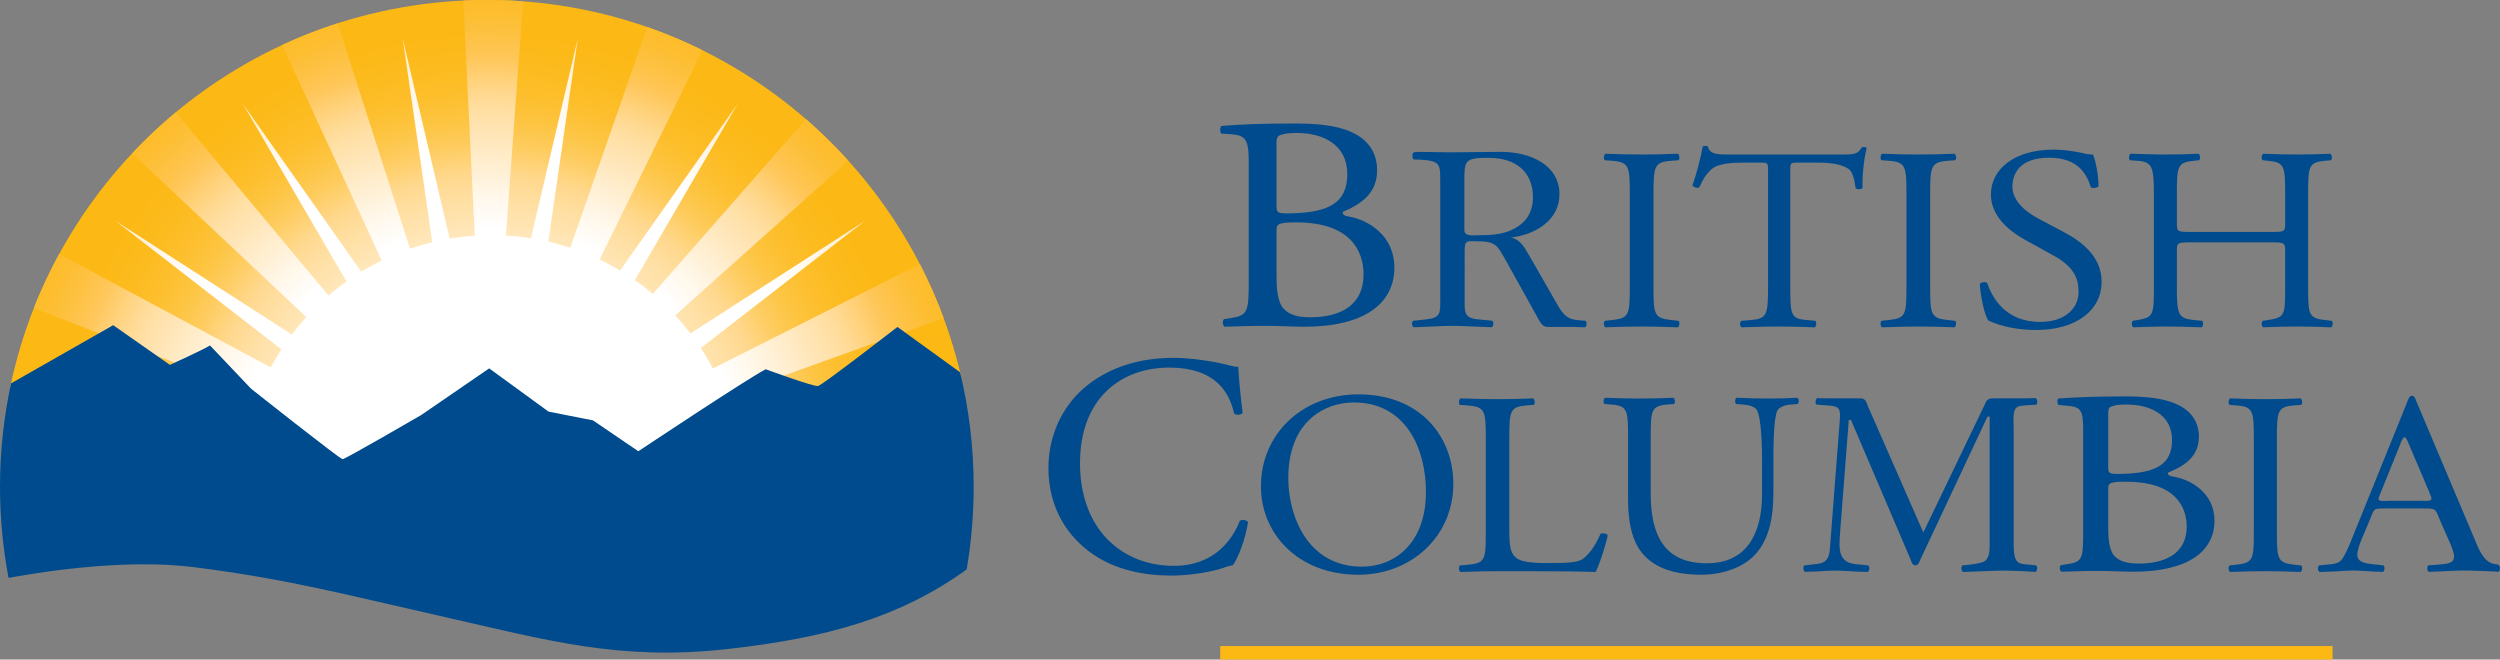 <?xml version="1.0" encoding="UTF-8"?>
<svg xmlns="http://www.w3.org/2000/svg" xmlns:xlink="http://www.w3.org/1999/xlink" version="1.1" id="Layer_1" x="0px" y="0px" width="707.212px" height="186.573px" viewBox="0 0 707.212 186.573" xml:space="preserve">
<rect x="0" y="0" width="707.212" height="186.573" fill="#808080" stroke="none"/>
<g>
	<rect x="345.181" y="182.758" fill="#FCB813" width="314.664" height="3.815"></rect>
	<g>
		<circle fill="none" cx="138.854" cy="137.644" r="0.418"></circle>
		<radialGradient id="SVGID_1_" cx="137.378" cy="130.264" r="134.447" gradientUnits="userSpaceOnUse">
			<stop offset="0" style="stop-color:#FFFFFF"></stop>
			<stop offset="0.126" style="stop-color:#FFFEFC"></stop>
			<stop offset="0.237" style="stop-color:#FFFAF1"></stop>
			<stop offset="0.342" style="stop-color:#FFF4DF"></stop>
			<stop offset="0.443" style="stop-color:#FFEBC6"></stop>
			<stop offset="0.541" style="stop-color:#FFE0A5"></stop>
			<stop offset="0.6" style="stop-color:#FFD88E"></stop>
			<stop offset="0.616" style="stop-color:#FFD581"></stop>
			<stop offset="0.663" style="stop-color:#FECC5F"></stop>
			<stop offset="0.713" style="stop-color:#FDC543"></stop>
			<stop offset="0.767" style="stop-color:#FDBF2E"></stop>
			<stop offset="0.827" style="stop-color:#FCBB1F"></stop>
			<stop offset="0.897" style="stop-color:#FCB916"></stop>
			<stop offset="1" style="stop-color:#FCB813"></stop>
		</radialGradient>
		<path fill="url(#SVGID_1_)" d="M271.827,106.235C257.585,45.347,202.95,0,137.72,0C71.392,0,16.017,46.888,2.93,109.324    l29.087-16.572l16.036,11.226c0,0,9.382-4.246,11.356-5.493l11.595,12.22c0,0,25.174,19.95,25.911,19.95    c0.743,0,22.215-12.464,22.215-12.464l19.252-13.224l16.777,12.222l12.586,2.496l12.832,8.727c0,0,31.097-20.702,36.034-23.191    c0,0,13.571,4.984,14.803,4.741c1.233-0.255,22.457-16.712,22.457-16.712L271.827,106.235z"></path>
		
			<radialGradient id="SVGID_2_" cx="73.233" cy="137.686" r="137.768" gradientTransform="matrix(0.914 0 0 1 70.803 0)" gradientUnits="userSpaceOnUse">
			<stop offset="0.53" style="stop-color:#FFFFFF"></stop>
			<stop offset="0.598" style="stop-color:#FFF7E9"></stop>
			<stop offset="0.74" style="stop-color:#FFE3B0"></stop>
			<stop offset="0.77" style="stop-color:#FFDFA3"></stop>
			<stop offset="0.804" style="stop-color:#FFD991"></stop>
			<stop offset="0.871" style="stop-color:#FFC961"></stop>
			<stop offset="0.88" style="stop-color:#FFC75A"></stop>
			<stop offset="0.91" style="stop-color:#FEC34A"></stop>
			<stop offset="0.966" style="stop-color:#FDBE32"></stop>
			<stop offset="1" style="stop-color:#FDBC29"></stop>
		</radialGradient>
		<path fill="url(#SVGID_2_)" d="M139.052,67.228c1.321,0,2.717,0.033,4.02,0.104l4.9-66.953C144.588,0.129,141.17,0,137.72,0    c-2.23,0-4.448,0.058-6.653,0.162l3.268,67.229C135.894,67.288,137.465,67.228,139.052,67.228z"></path>
		
			<radialGradient id="SVGID_3_" cx="55.936" cy="-197.177" r="137.957" gradientTransform="matrix(0.848 -0.343 0.375 0.927 164.208 339.669)" gradientUnits="userSpaceOnUse">
			<stop offset="0.53" style="stop-color:#FFFFFF"></stop>
			<stop offset="0.598" style="stop-color:#FFF7E9"></stop>
			<stop offset="0.74" style="stop-color:#FFE3B0"></stop>
			<stop offset="0.77" style="stop-color:#FFDFA3"></stop>
			<stop offset="0.804" style="stop-color:#FFD991"></stop>
			<stop offset="0.871" style="stop-color:#FFC961"></stop>
			<stop offset="0.88" style="stop-color:#FFC75A"></stop>
			<stop offset="0.91" style="stop-color:#FEC34A"></stop>
			<stop offset="0.966" style="stop-color:#FDBE32"></stop>
			<stop offset="1" style="stop-color:#FDBC29"></stop>
		</radialGradient>
		<path fill="url(#SVGID_3_)" d="M116.206,71.055L95.523,6.593c-5.388,1.734-10.629,3.788-15.703,6.142l28.442,61.586    C110.819,73.078,113.488,71.987,116.206,71.055z"></path>
		
			<radialGradient id="SVGID_4_" cx="172.672" cy="-504.873" r="137.985" gradientTransform="matrix(0.658 -0.635 0.695 0.719 374.923 610.523)" gradientUnits="userSpaceOnUse">
			<stop offset="0.53" style="stop-color:#FFFFFF"></stop>
			<stop offset="0.598" style="stop-color:#FFF7E9"></stop>
			<stop offset="0.74" style="stop-color:#FFE3B0"></stop>
			<stop offset="0.77" style="stop-color:#FFDFA3"></stop>
			<stop offset="0.804" style="stop-color:#FFD991"></stop>
			<stop offset="0.871" style="stop-color:#FFC961"></stop>
			<stop offset="0.88" style="stop-color:#FFC75A"></stop>
			<stop offset="0.91" style="stop-color:#FEC34A"></stop>
			<stop offset="0.966" style="stop-color:#FDBE32"></stop>
			<stop offset="1" style="stop-color:#FDBC29"></stop>
		</radialGradient>
		<path fill="url(#SVGID_4_)" d="M93.373,84.155L49.73,31.775c-4.347,3.616-8.465,7.492-12.338,11.608l49.772,46.802    C89.083,88.077,91.215,86.014,93.373,84.155z"></path>
		<radialGradient id="SVGID_5_" cx="137.773" cy="137.69" r="137.876" gradientUnits="userSpaceOnUse">
			<stop offset="0.53" style="stop-color:#FFFFFF"></stop>
			<stop offset="0.598" style="stop-color:#FFF7E9"></stop>
			<stop offset="0.74" style="stop-color:#FFE3B0"></stop>
			<stop offset="0.77" style="stop-color:#FFDFA3"></stop>
			<stop offset="0.804" style="stop-color:#FFD991"></stop>
			<stop offset="0.871" style="stop-color:#FFC961"></stop>
			<stop offset="0.88" style="stop-color:#FFC75A"></stop>
			<stop offset="0.91" style="stop-color:#FEC34A"></stop>
			<stop offset="0.966" style="stop-color:#FDBE32"></stop>
			<stop offset="1" style="stop-color:#FDBC29"></stop>
		</radialGradient>
		<path fill="url(#SVGID_5_)" d="M77.174,104.239L16.743,71.856c-2.296,4.113-5.613,11.152-7.164,15.301l64.11,24.863    C74.701,109.369,75.86,106.729,77.174,104.239z"></path>
		
			<radialGradient id="SVGID_6_" cx="227.458" cy="445.356" r="137.845" gradientTransform="matrix(0.848 0.343 -0.375 0.927 111.746 -353.175)" gradientUnits="userSpaceOnUse">
			<stop offset="0.53" style="stop-color:#FFFFFF"></stop>
			<stop offset="0.598" style="stop-color:#FFF7E9"></stop>
			<stop offset="0.74" style="stop-color:#FFE3B0"></stop>
			<stop offset="0.77" style="stop-color:#FFDFA3"></stop>
			<stop offset="0.804" style="stop-color:#FFD991"></stop>
			<stop offset="0.871" style="stop-color:#FFC961"></stop>
			<stop offset="0.88" style="stop-color:#FFC75A"></stop>
			<stop offset="0.91" style="stop-color:#FEC34A"></stop>
			<stop offset="0.966" style="stop-color:#FDBE32"></stop>
			<stop offset="1" style="stop-color:#FDBC29"></stop>
		</radialGradient>
		<path fill="url(#SVGID_6_)" d="M169.293,74.083l29.422-59.864c-5.041-2.493-10.253-4.688-15.62-6.559l-21.998,63.108    C163.878,71.691,166.679,72.839,169.293,74.083z"></path>
		
			<radialGradient id="SVGID_7_" cx="500.451" cy="685.441" r="137.538" gradientTransform="matrix(0.658 0.635 -0.695 0.719 284.753 -673.236)" gradientUnits="userSpaceOnUse">
			<stop offset="0.53" style="stop-color:#FFFFFF"></stop>
			<stop offset="0.598" style="stop-color:#FFF7E9"></stop>
			<stop offset="0.74" style="stop-color:#FFE3B0"></stop>
			<stop offset="0.77" style="stop-color:#FFDFA3"></stop>
			<stop offset="0.804" style="stop-color:#FFD991"></stop>
			<stop offset="0.871" style="stop-color:#FFC961"></stop>
			<stop offset="0.88" style="stop-color:#FFC75A"></stop>
			<stop offset="0.91" style="stop-color:#FEC34A"></stop>
			<stop offset="0.966" style="stop-color:#FDBE32"></stop>
			<stop offset="1" style="stop-color:#FDBC29"></stop>
		</radialGradient>
		<path fill="url(#SVGID_7_)" d="M190.456,89.712l49.512-44.25c-3.75-4.152-7.745-8.076-11.969-11.746l-43.795,49.959    C186.411,85.552,188.497,87.58,190.456,89.712z"></path>
		
			<radialGradient id="SVGID_8_" cx="850.423" cy="817.296" r="137.358" gradientTransform="matrix(0.372 0.835 -0.913 0.407 568.104 -905.151)" gradientUnits="userSpaceOnUse">
			<stop offset="0.53" style="stop-color:#FFFFFF"></stop>
			<stop offset="0.598" style="stop-color:#FFF7E9"></stop>
			<stop offset="0.74" style="stop-color:#FFE3B0"></stop>
			<stop offset="0.77" style="stop-color:#FFDFA3"></stop>
			<stop offset="0.804" style="stop-color:#FFD991"></stop>
			<stop offset="0.871" style="stop-color:#FFC961"></stop>
			<stop offset="0.88" style="stop-color:#FFC75A"></stop>
			<stop offset="0.91" style="stop-color:#FEC34A"></stop>
			<stop offset="0.966" style="stop-color:#FDBE32"></stop>
			<stop offset="1" style="stop-color:#FDBC29"></stop>
		</radialGradient>
		<path fill="url(#SVGID_8_)" d="M204.582,112.424l62.364-22.415c-1.942-5.263-4.197-10.372-6.742-15.308l-59.154,29.851    C202.379,107.111,203.569,109.691,204.582,112.424z"></path>
		<radialGradient id="SVGID_9_" cx="137.499" cy="137.734" r="137.794" gradientUnits="userSpaceOnUse">
			<stop offset="0.72" style="stop-color:#FFFFFF"></stop>
			<stop offset="0.809" style="stop-color:#FFF8ED"></stop>
			<stop offset="0.986" style="stop-color:#FFE6BD"></stop>
			<stop offset="1" style="stop-color:#FFE5B9"></stop>
		</radialGradient>
		<path fill="url(#SVGID_9_)" d="M119.13,118.191l19.252-13.224l16.777,12.222l12.586,2.496l12.832,8.727    c0,0,13.996-9.315,24.697-16.2c-1.848-4.867-4.212-9.479-7.036-13.766l46.458-35.964l-49.388,31.839    c-4.438-5.79-9.748-10.88-15.736-15.065l29.12-49.927l-33.298,47.22c-6.206-3.72-13.03-6.517-20.283-8.2l8.337-57.479    L150.2,67.396c-3.631-0.572-7.354-0.875-11.148-0.875c-4.041,0-8.001,0.342-11.854,0.992l-13.277-56.642l8.362,57.65    c-7.187,1.748-13.947,4.584-20.09,8.336L68.676,29.33l29.333,50.29c-5.885,4.189-11.099,9.263-15.455,15.016L32.676,62.482    l46.938,36.34c-2.703,4.165-4.981,8.627-6.774,13.333c5.8,4.585,23.461,18.5,24.075,18.5    C97.658,130.655,119.13,118.191,119.13,118.191z"></path>
		<path fill="#004B8D" d="M271.592,105.311l-17.721-12.825c0,0-21.224,16.46-22.457,16.709c-1.232,0.25-14.803-4.739-14.803-4.739    c-4.938,2.495-36.034,23.195-36.034,23.195l-12.832-8.732l-12.586-2.49l-16.777-12.22l-19.252,13.216    c0,0-21.472,12.47-22.215,12.47c-0.737,0-25.911-19.953-25.911-19.953L59.409,97.722c-1.975,1.248-11.356,5.491-11.356,5.491    L32.017,91.988l-28.889,16.46C1.086,117.884,0,127.671,0,137.721c0,8.801,0.836,17.411,2.414,25.754    c12.102-2.205,34.172-5.338,52.428-3.034c26.652,3.37,43.309,7.857,71.443,14.217c28.131,6.358,48.865,12.347,79.216,8.977    c28.413-3.147,49.043-8.927,67.955-22.542c1.299-7.601,1.982-15.406,1.982-23.371    C275.438,126.555,274.103,115.701,271.592,105.311z"></path>
	</g>
	<path fill="#004B8D" d="M353.25,46.422c0-6.387-0.45-8.08-4.762-8.426l-2.999-0.207c-0.489-0.388-0.351-2.118,0.096-2.158   c5.171-0.461,11.689-0.69,20.599-0.69c6.036,0,11.785,0.432,16.098,2.417c4.119,1.813,7.281,5.265,7.281,10.789   c0,6.216-4.025,9.41-9.773,11.826c0,0.862,0.768,1.123,1.82,1.294c5.174,0.865,12.838,5.18,12.838,14.416   c0,10.013-8.238,16.746-25.485,16.746c-2.778,0-7.473-0.26-11.497-0.26c-4.216,0-7.473,0.175-11.019,0.26   c-0.575-0.26-0.767-1.64-0.191-2.159l1.725-0.259c5.077-0.777,5.269-1.726,5.269-10.789V46.422z M361.106,57.901   c0,2.418,0.096,2.59,4.982,2.418c9.771-0.346,15.043-2.937,15.043-11.049c0-8.459-6.996-11.653-14.275-11.653   c-2.109,0-3.547,0.173-4.408,0.518c-0.958,0.259-1.342,0.692-1.342,2.243V57.901z M361.106,77.927c0,3.108,0.191,7.509,2.012,9.409   c1.821,1.985,4.696,2.416,7.57,2.416c8.526,0,15.041-3.452,15.041-12.083c0-6.819-3.832-14.761-19.065-14.761   c-5.174,0-5.558,0.518-5.558,2.244V77.927z"></path>
	<path fill="#004B8D" d="M461.042,54.918c0-7.815-0.164-9.068-4.992-9.436l-2.047-0.148c-0.492-0.295-0.326-1.623,0.164-1.844   c4.092,0.147,6.875,0.222,10.311,0.222c3.275,0,6.057-0.075,10.148-0.222c0.492,0.222,0.654,1.549,0.164,1.844l-2.045,0.148   c-4.83,0.368-4.992,1.621-4.992,9.436v26.249c0,7.815,0.162,8.848,4.992,9.364l2.045,0.22c0.49,0.295,0.328,1.621-0.164,1.843   c-4.092-0.148-6.873-0.223-10.148-0.223c-3.436,0-6.219,0.075-10.311,0.223c-0.49-0.223-0.656-1.401-0.164-1.843l2.047-0.22   c4.828-0.517,4.992-1.549,4.992-9.364V54.918z"></path>
	<path fill="#004B8D" d="M506.444,81.314c0,7.741,0.152,8.847,4.602,9.216l2.453,0.22c0.459,0.295,0.307,1.621-0.152,1.843   c-4.371-0.148-6.979-0.223-10.047-0.223c-3.066,0-5.75,0.075-10.656,0.223c-0.461-0.223-0.615-1.474,0-1.843l2.76-0.22   c4.371-0.37,4.752-1.476,4.752-9.216V48.355c0-2.285,0-2.357-2.299-2.357h-4.217c-3.297,0-7.514,0.147-9.432,1.842   c-1.84,1.623-2.607,3.245-3.449,5.087c-0.615,0.443-1.688,0.074-1.994-0.516c1.225-3.317,2.377-8.036,2.912-10.985   c0.232-0.147,1.229-0.221,1.457,0c0.461,2.358,2.992,2.285,6.52,2.285h31.053c4.141,0,4.83-0.147,5.98-2.063   c0.385-0.148,1.229-0.074,1.381,0.22c-0.844,3.024-1.381,8.996-1.15,11.208c-0.307,0.59-1.609,0.59-1.992,0.148   c-0.23-1.845-0.768-4.572-1.918-5.383c-1.764-1.254-4.676-1.842-8.895-1.842h-5.443c-2.301,0-2.225,0.073-2.225,2.505V81.314z"></path>
	<path fill="#004B8D" d="M539.309,54.918c0-7.815-0.164-9.068-4.992-9.436l-2.047-0.148c-0.49-0.295-0.326-1.623,0.164-1.844   c4.092,0.147,6.875,0.222,10.312,0.222c3.273,0,6.055-0.075,10.146-0.222c0.492,0.222,0.656,1.549,0.166,1.844l-2.049,0.148   c-4.828,0.368-4.99,1.621-4.99,9.436v26.249c0,7.815,0.162,8.848,4.99,9.364l2.049,0.22c0.49,0.295,0.326,1.621-0.166,1.843   c-4.092-0.148-6.873-0.223-10.146-0.223c-3.438,0-6.221,0.075-10.312,0.223c-0.49-0.223-0.654-1.401-0.164-1.843l2.047-0.22   c4.828-0.517,4.992-1.549,4.992-9.364V54.918z"></path>
	<path fill="#004B8D" d="M575.983,93.349c-7.309,0-11.92-1.917-13.572-2.727c-1.045-1.623-2.176-6.857-2.35-10.323   c0.436-0.517,1.74-0.664,2.088-0.222c1.307,3.761,4.873,10.985,14.965,10.985c7.309,0,10.875-4.055,10.875-8.479   c0-3.243-0.783-6.855-7.135-10.322l-8.264-4.572c-4.35-2.433-9.396-6.635-9.396-12.681c0-7.004,6.438-12.682,17.748-12.682   c2.695,0,5.828,0.443,8.09,0.959c1.131,0.295,2.35,0.442,3.045,0.442c0.783,1.771,1.568,5.899,1.568,8.996   c-0.35,0.443-1.742,0.663-2.176,0.221c-1.131-3.538-3.48-8.331-11.832-8.331c-8.527,0-10.354,4.793-10.354,8.183   c0,4.277,4.176,7.375,7.395,9.069l6.959,3.686c5.482,2.875,10.877,7.151,10.877,14.157   C594.514,87.819,587.293,93.349,575.983,93.349z"></path>
	<path fill="#004B8D" d="M619.772,68.558c-3.807,0-3.965,0.147-3.965,2.359v10.397c0,7.741,0.396,8.773,4.84,9.216l2.299,0.22   c0.477,0.295,0.318,1.621-0.158,1.843c-4.283-0.148-6.98-0.223-10.076-0.223c-3.412,0-6.109,0.148-9.203,0.223   c-0.475-0.223-0.635-1.401-0.158-1.843l1.348-0.22c4.445-0.738,4.602-1.476,4.602-9.216V54.771c0-7.742-0.553-8.994-4.68-9.289   l-2.062-0.148c-0.477-0.295-0.318-1.623,0.158-1.844c3.887,0.075,6.584,0.222,9.996,0.222c3.096,0,5.793-0.075,9.203-0.222   c0.477,0.222,0.635,1.549,0.16,1.844l-1.51,0.148c-4.6,0.442-4.758,1.547-4.758,9.289v8.479c0,2.285,0.158,2.359,3.965,2.359   h22.691c3.809,0,3.967-0.075,3.967-2.359v-8.479c0-7.742-0.158-8.847-4.838-9.289l-1.508-0.148   c-0.477-0.295-0.318-1.623,0.158-1.844c3.65,0.147,6.348,0.222,9.6,0.222c3.094,0,5.791-0.075,9.361-0.222   c0.477,0.222,0.635,1.549,0.158,1.844l-1.664,0.148c-4.602,0.442-4.762,1.547-4.762,9.289v26.543c0,7.741,0.16,8.7,4.762,9.216   l1.904,0.22c0.475,0.295,0.316,1.621-0.158,1.843c-3.811-0.148-6.508-0.223-9.602-0.223c-3.252,0-6.109,0.075-9.6,0.223   c-0.477-0.223-0.635-1.401-0.158-1.843l1.508-0.22c4.838-0.738,4.838-1.476,4.838-9.216V70.917c0-2.212-0.158-2.359-3.967-2.359   H619.772z"></path>
	<path fill="#004B8D" d="M307.843,108.794c6.521-5.073,14.829-7.565,24.12-7.565c4.823,0,11.612,0.979,15.812,2.137   c1.072,0.267,1.697,0.445,2.501,0.355c0.089,2.048,0.536,7.654,1.25,13.085c-0.446,0.623-1.786,0.713-2.411,0.18   c-1.34-6.054-5.36-12.998-18.313-12.998c-13.668,0-25.281,8.636-25.281,27.062c0,18.693,11.881,29.021,26.531,29.021   c11.523,0,16.616-7.479,18.67-12.731c0.626-0.443,1.967-0.267,2.322,0.357c-0.624,4.629-2.948,10.503-4.288,12.195   c-1.072,0.179-2.144,0.534-3.126,0.889c-1.966,0.715-8.397,2.049-14.115,2.049c-8.04,0-15.722-1.602-22.243-5.965   c-7.147-4.896-12.686-12.994-12.686-24.478C296.586,122.503,301.054,114.047,307.843,108.794z"></path>
	<path fill="#004B8D" d="M356.699,137.588c0-14.746,11.612-26.026,27.561-26.026c17.882,0,26.862,12.312,26.862,25.289   c0,14.895-11.922,25.732-26.862,25.732C367.074,162.583,356.699,150.858,356.699,137.588z M403.379,139.137   c0-12.166-5.65-25.29-20.437-25.29c-8.052,0-18.502,5.235-18.502,21.383c0,10.911,5.573,25.068,20.823,25.068   C394.555,160.298,403.379,153.662,403.379,139.137z"></path>
	<path fill="#004B8D" d="M498.461,131.248c0-4.571-0.156-13.052-1.486-15.262c-0.547-0.886-1.953-1.402-3.906-1.55l-1.953-0.147   c-0.469-0.516-0.314-1.474,0.154-1.771c2.971,0.147,5.863,0.223,8.91,0.223c3.283,0,5.395-0.075,8.207-0.22   c0.625,0.368,0.547,1.325,0.156,1.768l-1.877,0.147c-1.953,0.147-3.439,0.812-3.906,1.771c-1.094,2.432-1.094,10.912-1.094,15.041   v8.331c0,6.416-1.096,13.198-5.471,17.621c-3.361,3.466-9.145,5.383-14.928,5.383c-5.393,0-10.785-0.959-14.615-4.055   c-4.143-3.243-6.096-8.626-6.096-17.399v-17.402c0-7.667-0.156-8.921-4.688-9.29l-1.955-0.147   c-0.469-0.295-0.314-1.547,0.154-1.771c3.91,0.147,6.566,0.223,9.693,0.223c3.203,0,5.783-0.075,9.611-0.22   c0.469,0.221,0.627,1.473,0.158,1.768l-1.877,0.147c-4.533,0.369-4.689,1.623-4.689,9.29v15.927   c0,11.87,3.908,19.687,15.865,19.687c11.332,0,15.631-8.407,15.631-19.611V131.248z"></path>
	<path fill="#004B8D" d="M589.299,122.038c0-5.512-0.346-6.927-4.232-7.224l-2.766-0.269c-0.314-0.284-0.482-1.776,0.086-1.818   c4.666-0.349,10.539-0.594,18.574-0.594c5.441,0,10.623,0.372,14.512,2.083c3.715,1.565,6.564,4.544,6.564,9.311   c0,5.36-3.629,8.117-8.811,10.202c0,0.745,0.689,0.968,1.641,1.117c4.666,0.744,11.576,4.469,11.576,12.436   c0,8.638-7.43,14.446-22.979,14.446c-2.504,0-6.738-0.223-10.365-0.223c-3.801,0-6.738,0.147-9.934,0.223   c-0.52-0.223-0.693-1.414-0.174-1.859l1.555-0.225c4.58-0.67,4.752-1.49,4.752-9.308V122.038z M596.383,131.94   c0,2.087,0.086,2.235,4.49,2.087c8.812-0.298,13.562-2.531,13.562-9.532c0-7.299-6.305-10.055-12.871-10.055   c-1.9,0-3.195,0.149-3.973,0.448c-0.865,0.223-1.209,0.595-1.209,1.936V131.94z M596.383,149.219c0,2.681,0.172,6.478,1.812,8.117   c1.643,1.713,4.234,2.085,6.824,2.085c7.689,0,13.562-2.979,13.562-10.426c0-5.884-3.455-12.732-17.189-12.732   c-4.666,0-5.01,0.444-5.01,1.936V149.219z"></path>
	<g>
		<g>
			<path fill="#004B8D" d="M448.532,90.752l-2.047-0.177c-0.414-0.044-0.781-0.096-1.131-0.153     c-2.994-0.531-4.193-3.196-5.604-5.671l-7.076-12.324c-1.223-2.055-2.533-4.819-5.33-5.213     c7.252-0.87,13.807-5.056,13.807-12.245c0-8.297-8.215-12.009-16.516-12.009c-4.98,0-9.52,0.135-14.588,0.135     c-2.795,0-6.121-0.135-8.916-0.135c-1.553,0-1.572,0.316-1.572,1.185c0,1.283,0.541,0.924,2.186,1.017     c5.904,0.332,5.678,1.433,5.678,6.489v32.313c0,4.625,0.4,6.005-4.455,6.44c0,0-0.744,0.076-1.166,0.121l-2.057,0.211     c-0.492,0.441-0.326,1.621,0.164,1.842c1.094-0.04,3.033-0.116,3.033-0.116c2.688-0.08,5.375-0.285,8.062-0.285     c2.703,0,5.289,0.208,7.947,0.286v0.002c0.943,0.029,1.939,0.062,3.031,0.102c0.492-0.221,0.656-1.401,0.164-1.842l-2.07-0.196     c-0.422-0.045-1.148-0.11-1.148-0.11c-4.902-0.332-4.602-1.715-4.602-6.456V71.795c0-0.711-0.09-2.606,0.436-3.16     c0.438-0.476,1.223-0.396,1.922-0.396c6.643,0,6.553,0.633,9.699,6.163l8.562,15.405c0.699,1.187,1.223,2.686,2.973,2.686h7.438     c0.938,0.03,1.924,0.062,3.012,0.102C448.858,92.373,449.022,91.193,448.532,90.752z M418.704,66.524     c-1.486,0-4.457,0.553-4.457-1.42V50.961c0-5.53,0.176-6.32,6.816-6.32c7.775,0,12.582,3.949,12.582,11.217     c0,3.16-1.137,6.083-4.02,8.059C426.305,66.209,422.721,66.524,418.704,66.524z"></path>
		</g>
	</g>
	<g>
		<path fill="#004B8D" d="M420.307,123.978c0-7.741-0.162-8.923-5.27-9.291l-2.029-0.146c-0.486-0.296-0.324-1.621,0.162-1.845    c4.543,0.148,7.299,0.222,10.543,0.222c3.164,0,5.92-0.073,9.977-0.219c0.486,0.221,0.648,1.546,0.162,1.842l-1.947,0.146    c-4.783,0.368-4.947,1.55-4.947,9.291v25.659c0,4.645,0.244,6.562,1.703,7.962c0.893,0.81,2.434,1.696,8.84,1.696    c6.895,0,8.598-0.296,9.896-0.958c1.621-0.887,3.73-3.539,5.352-7.301c0.488-0.366,2.027-0.074,2.027,0.442    c0,0.812-2.271,8.333-3.406,10.322c-4.135-0.147-11.842-0.222-20.195-0.222h-7.461c-3.406,0-6,0.074-10.543,0.222    c-0.486-0.222-0.648-1.401-0.162-1.843l2.434-0.221c4.703-0.442,4.865-1.476,4.865-9.216V123.978z"></path>
		<path fill="#004B8D" d="M637.571,124.124c0-7.814-0.158-9.069-4.855-9.438l-1.992-0.146c-0.477-0.296-0.318-1.621,0.162-1.845    c3.979,0.148,6.686,0.222,10.031,0.222c3.186,0,5.893-0.073,9.875-0.219c0.477,0.221,0.637,1.546,0.158,1.842l-1.992,0.146    c-4.697,0.368-4.855,1.623-4.855,9.438v26.25c0,7.815,0.158,8.847,4.855,9.363l1.992,0.221c0.479,0.295,0.318,1.621-0.158,1.843    c-3.982-0.147-6.689-0.222-9.875-0.222c-3.346,0-6.053,0.074-10.031,0.222c-0.48-0.222-0.639-1.401-0.162-1.843l1.992-0.221    c4.697-0.517,4.855-1.548,4.855-9.363V124.124z"></path>
		<path fill="#004B8D" d="M573.942,159.72c-0.408-0.044-1.172-0.104-1.172-0.104c-0.838-0.085-1.592-0.205-2.188-0.855    c-1.033-1.098-0.947-4.226-0.947-5.478v-32.308c0-1.409-0.344-4.459,0.689-5.556c0.518-0.577,1.592-0.674,2.549-0.729v-0.004    c0.582-0.044,0.596-0.046,1.105-0.07l2.047-0.146c0.49-0.296,0.326-1.622-0.164-1.844c-1.094,0.038-2.088,0.023-3.033,0.053v0.004    h-8.699c-0.947,0-1.809,0-2.324,1.018l-17.727,36.923l-15.658-35.671c-0.518-1.252-0.602-2.27-2.238-2.27h-9.055    c-0.943-0.029-1.984-0.019-3.078-0.057c-0.49,0.222-0.656,1.548-0.164,1.844l2.047,0.146c0.422,0.033,1.186,0.086,1.186,0.086    c3.396,0.218,3.607,0.977,3.299,4.552l-2.668,34.653c-0.232,3.479-0.424,5.318-4.068,5.657c0,0-0.77,0.097-1.193,0.142    l-2.045,0.222c-0.492,0.44-0.328,1.62,0.164,1.841c1.078-0.04,2.996-0.096,2.996-0.096c1.848-0.091,3.729-0.255,5.611-0.255    c2.029,0,4.062,0.191,6.096,0.272v0.004c0.941,0.029,1.938,0.062,3.031,0.101c0.492-0.221,0.656-1.4,0.164-1.842l-2.045-0.222    c-0.539-0.042-1.143-0.102-1.143-0.102c-5.26-0.36-5.143-4.073-4.814-8.615l2.496-32.229h0.604l16.951,39.659    c0.17,0.548,0.428,1.486,1.289,1.486c0.775,0,1.033-0.858,1.291-1.409l19.102-40.679h0.604v35.438    c0,1.407,0.172,4.303-1.291,5.396c-0.764,0.569-3.25,0.911-3.25,0.911c-0.342,0.054-0.701,0.104-1.109,0.146l-2.045,0.221    c-0.492,0.441-0.328,1.621,0.164,1.843c1.078-0.039,2.99-0.099,2.99-0.099c2.773-0.077,5.592-0.283,8.412-0.283    c2.027,0,5.998,0.192,5.998,0.192c0.945,0.029,2.023,0.133,3.117,0.172c0.492-0.222,0.656-1.4,0.164-1.842L573.942,159.72z"></path>
		<g>
			<g>
				<path fill="#004B8D" d="M706.917,159.92l-0.275-0.221c-0.408-0.043-0.771-0.093-1.113-0.149      c-3.189-0.712-4.432-4.552-5.609-7.288l-16.408-38.834c-0.164-0.466-0.488-1.471-1.139-1.471c-0.895,0-1.137,1.083-1.381,1.7      l-15.676,38.76c-0.57,1.47-2.031,5.031-3.088,6.111c-0.809,0.829-1.863,0.987-2.986,1.104c0,0-0.885,0.084-1.307,0.13      l-1.928,0.196c-0.49,0.441-0.326,1.621,0.164,1.843c1.094-0.039,3.033-0.109,3.033-0.109c2.145-0.029,4.289-0.301,6.436-0.301      c1.807,0,3.611,0.192,5.414,0.272c0,0,1.939,0.069,3.033,0.11c0.49-0.223,0.654-1.402,0.164-1.844l-2.047-0.222      c-0.406-0.042-1.109-0.108-1.109-0.108c-1.887-0.209-4.236-0.546-4.236-2.62c0-1.392,0.65-3.017,1.137-4.255l2.436-5.8      c1.221-2.784,0.732-3.096,3.98-3.096h11.049c3.898,0,3.328,0,5.037,3.948l2.598,5.876c0.406,1.008,1.137,2.709,1.137,3.795      c0,1.942-2.123,2.07-4.105,2.238c0,0-0.658,0.056-1.229,0.1l-1.969,0.143c-0.49,0.441-0.326,1.621,0.166,1.843      c1.092-0.039,3.031-0.118,3.031-0.118c2.311-0.084,4.637-0.263,6.867-0.263c2.846,0,5.691,0.193,8.535,0.274v-0.003      c0.934,0.028,0.145,0.062,1.225,0.101C707.243,161.541,707.407,160.361,706.917,159.92z M685.422,141.67h-9.574      c-0.334,0-2.998,0.313-2.998-0.468c0-0.235,0.166-0.704,0.25-0.938l5.746-14.228c0.166-0.392,0.748-2.347,1.414-2.347      c0.5,0,1.166,2.033,1.332,2.347l5.662,13.288c0,0.157,0.582,1.407,0.582,1.721C687.836,141.906,685.922,141.67,685.422,141.67z"></path>
			</g>
		</g>
	</g>
</g>
</svg>
